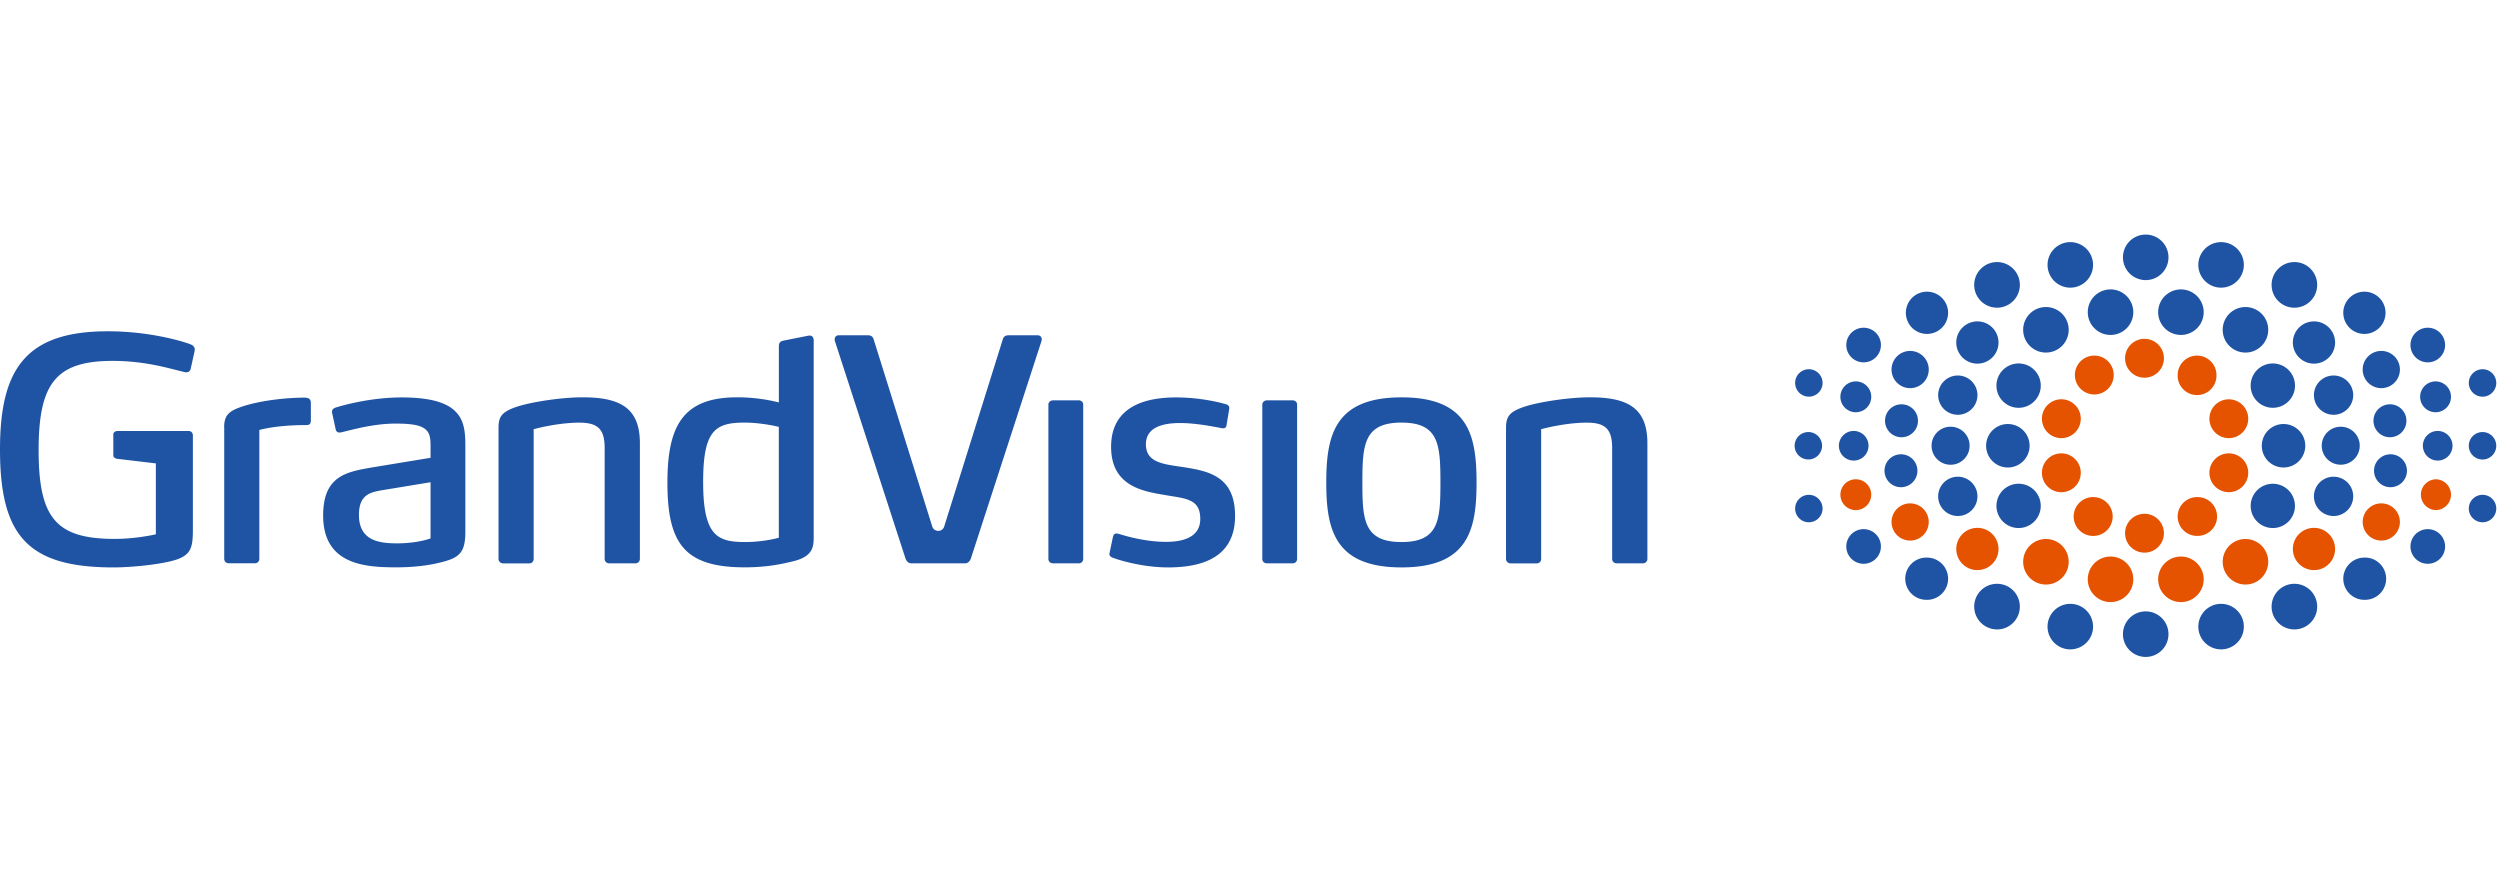 <svg xmlns="http://www.w3.org/2000/svg" width="140" height="50" viewBox="0 0 140 50"><title>GrandVision Logo</title><g fill="none" fill-rule="nonzero"><path fill="#E65300" d="M120.16 18.978a1.088 1.088 0 10-.005 2.172 1.088 1.088 0 00.006-2.172M117.282 19.914a1.088 1.088 0 101.087 1.09c0-.602-.485-1.09-1.087-1.09M115.504 22.362a1.088 1.088 0 10-.005 2.172 1.088 1.088 0 00.005-2.172M118.19 33.718a1.275 1.275 0 110-2.551 1.275 1.275 0 010 2.55M110.734 31.926a1.183 1.183 0 110-2.366 1.183 1.183 0 010 2.366M114.572 32.734a1.275 1.275 0 110-2.55 1.275 1.275 0 010 2.55M120.16 30.946a1.088 1.088 0 11-.005-2.172 1.088 1.088 0 01.006 2.172M117.282 30.01a1.088 1.088 0 11-.005-2.172 1.088 1.088 0 01.005 2.173M115.504 27.562a1.088 1.088 0 11-.005-2.172 1.088 1.088 0 01.005 2.172M103.925 28.566a.862.862 0 01-.863-.863c0-.478.385-.863.863-.863s.864.385.864.863a.864.864 0 01-.864.863M106.969 30.272a1.041 1.041 0 11-.002-2.083 1.041 1.041 0 01.002 2.083M123.036 19.914c.601 0 1.086.488 1.086 1.09a1.087 1.087 0 11-2.173 0c0-.602.488-1.09 1.087-1.09M124.814 22.362a1.087 1.087 0 110 2.174 1.087 1.087 0 010-2.174M122.131 33.718a1.275 1.275 0 10.001-2.551 1.275 1.275 0 000 2.55M129.583 31.926a1.183 1.183 0 100-2.366 1.183 1.183 0 000 2.366M125.746 32.734a1.275 1.275 0 100-2.55 1.275 1.275 0 000 2.55M123.036 30.01a1.087 1.087 0 100-2.173 1.087 1.087 0 000 2.174M124.814 27.562a1.087 1.087 0 100-2.174 1.087 1.087 0 000 2.174M136.393 28.566a.862.862 0 00.863-.863.862.862 0 00-.863-.863.864.864 0 000 1.726M133.352 30.272a1.041 1.041 0 10.002-2.083 1.041 1.041 0 00-.002 2.083"/><path fill="#1F54A4" d="M112.44 23.745a1.217 1.217 0 100 2.435 1.217 1.217 0 000-2.435M109.235 23.896a1.064 1.064 0 10-.004 2.13 1.064 1.064 0 00.004-2.13M103.836 24.133a.83.83 0 100 1.659.83.83 0 000-1.659M101.295 24.195a.768.768 0 100 1.535.768.768 0 000-1.535M120.16 13.136a1.275 1.275 0 100 2.55 1.275 1.275 0 000-2.55M118.19 16.207a1.275 1.275 0 100 2.55 1.275 1.275 0 000-2.55M110.734 17.998a1.183 1.183 0 100 2.366 1.183 1.183 0 000-2.366M109.637 21.028a1.1 1.1 0 100 2.2 1.1 1.1 0 100-2.2M107.911 16.334a1.183 1.183 0 100 2.366 1.183 1.183 0 000-2.366M114.572 17.194a1.275 1.275 0 100 2.55 1.275 1.275 0 000-2.55M113.042 20.354c-.684 0-1.241.557-1.241 1.241 0 .685.557 1.242 1.241 1.242s1.241-.557 1.241-1.242a1.24 1.24 0 00-1.241-1.241M115.938 13.559a1.275 1.275 0 10-.001 2.55 1.275 1.275 0 000-2.55M111.835 14.676c-.705 0-1.28.571-1.28 1.28 0 .705.572 1.275 1.28 1.275a1.276 1.276 0 000-2.555M103.925 21.358a.864.864 0 10.001 1.728.864.864 0 000-1.728M106.484 22.64a.922.922 0 10.001 1.846.922.922 0 00-.001-1.845M101.295 20.677a.766.766 0 00-.767.77.768.768 0 10.767-.77M106.969 19.652a1.041 1.041 0 10-.001 2.085 1.041 1.041 0 000-2.085M104.362 18.352a.969.969 0 100 1.94.969.969 0 100-1.94M120.16 36.789a1.275 1.275 0 110-2.551 1.275 1.275 0 010 2.55M109.637 28.896a1.1 1.1 0 110-2.2 1.1 1.1 0 110 2.2M107.911 33.59a1.183 1.183 0 110-2.365 1.183 1.183 0 010 2.366M113.042 29.57a1.24 1.24 0 11-.001-2.481 1.24 1.24 0 01.001 2.481M115.938 36.366a1.275 1.275 0 11-.001-2.551 1.275 1.275 0 010 2.55M111.835 35.248a1.28 1.28 0 01-1.28-1.28c0-.704.572-1.275 1.28-1.275.705 0 1.276.57 1.276 1.276 0 .708-.571 1.28-1.276 1.28M106.484 27.283a.922.922 0 110-1.843.922.922 0 010 1.843M101.295 29.247a.766.766 0 01-.767-.77.768.768 0 11.767.77M104.362 31.572a.969.969 0 110-1.94.969.969 0 110 1.94M127.878 23.745a1.217 1.217 0 110 2.435 1.217 1.217 0 010-2.435M131.083 23.896a1.064 1.064 0 11-.003 2.128 1.064 1.064 0 01.003-2.128M136.482 24.133a.83.83 0 110 1.659.83.83 0 010-1.659M139.023 24.195a.768.768 0 11-.003 1.538.768.768 0 01.003-1.538M122.131 16.207a1.275 1.275 0 11.001 2.55 1.275 1.275 0 010-2.55M129.583 17.998a1.183 1.183 0 110 2.366 1.183 1.183 0 010-2.366M130.68 21.028a1.1 1.1 0 110 2.2 1.1 1.1 0 110-2.2M132.407 16.334a1.183 1.183 0 110 2.366 1.183 1.183 0 010-2.366M125.746 17.194a1.275 1.275 0 110 2.55 1.275 1.275 0 010-2.55M127.28 20.354c.684 0 1.24.557 1.24 1.241a1.24 1.24 0 11-2.483 0 1.237 1.237 0 011.242-1.241M124.38 13.559a1.275 1.275 0 11.001 2.55 1.275 1.275 0 010-2.55M128.486 14.676c.705 0 1.276.571 1.276 1.28a1.275 1.275 0 11-2.552 0 1.274 1.274 0 011.276-1.28M136.393 21.358a.864.864 0 11-.002 1.728.864.864 0 01.002-1.728M133.837 22.64a.922.922 0 11-.001 1.846.922.922 0 01.001-1.845M139.023 20.677a.768.768 0 110 1.537.77.77 0 01-.77-.766c0-.427.347-.77.77-.77M133.352 19.652a1.041 1.041 0 11.001 2.085 1.041 1.041 0 010-2.085M135.956 18.352a.969.969 0 110 1.94.969.969 0 110-1.94M130.68 28.896a1.1 1.1 0 100-2.2 1.1 1.1 0 100 2.2M132.407 33.59a1.183 1.183 0 100-2.365 1.183 1.183 0 000 2.366M127.28 29.57a1.24 1.24 0 10-1.242-1.241 1.237 1.237 0 001.241 1.241M124.38 36.366a1.275 1.275 0 10.001-2.551 1.275 1.275 0 000 2.55M128.486 35.248c.705 0 1.276-.57 1.276-1.28a1.275 1.275 0 10-2.552 0c-.003.71.571 1.28 1.276 1.28M133.837 27.283a.922.922 0 100-1.843.922.922 0 000 1.843M139.023 29.247a.768.768 0 100-1.537.77.77 0 00-.77.767c0 .426.347.77.77.77M135.956 31.572a.969.969 0 100-1.94.969.969 0 100 1.94M10.681 20.643c-.034.155-.137.206-.258.206a.61.61 0 01-.171-.034c-.64-.138-2.04-.605-3.942-.605-3.163 0-4.147 1.244-4.147 4.993 0 3.803.966 4.976 4.268 4.976 1.073 0 2.074-.206 2.297-.258V25.95l-2.177-.258c-.103-.017-.206-.086-.206-.189v-1.176c0-.103.103-.19.223-.19h3.993c.155 0 .24.104.24.259v5.289c0 .949-.102 1.382-.931 1.657-.863.279-2.576.434-3.508.434C1.59 31.775 0 30.045 0 25.172c0-4.478 1.417-6.62 6.032-6.62 2.455 0 4.302.605 4.58.708.19.07.293.155.293.31 0 .017 0 .051-.017.137l-.207.936zM12.552 23.927c0-.708.31-.932 1.056-1.176.743-.24 1.988-.468 3.405-.485.206 0 .395.034.395.296v.983c0 .138-.034.258-.24.258-1.074 0-1.988.103-2.645.275v7.208c0 .155-.103.258-.258.258h-1.451c-.155 0-.258-.103-.258-.258v-7.359h-.004zM24.527 31.53c-.571.138-1.383.241-2.335.241-1.73 0-4.096-.137-4.096-2.902 0-2.263 1.348-2.456 2.868-2.714l3.147-.519V25c0-.52-.035-.898-.537-1.107-.292-.12-.743-.172-1.417-.172-1.245 0-2.438.347-3.026.485-.086.017-.103.017-.12.017a.209.209 0 01-.207-.155l-.206-.95c-.035-.171.086-.257.189-.291.485-.155 2.022-.571 3.714-.571 1.228 0 2.04.172 2.576.467.897.502.983 1.314.983 2.229v4.787c.004 1.259-.343 1.516-1.533 1.792m-.416-4.526l-2.628.433c-.708.12-1.382.224-1.382 1.4 0 1.486 1.21 1.589 2.142 1.589.709 0 1.365-.103 1.868-.275v-3.147zM35.57 31.548h-1.435c-.172 0-.275-.103-.275-.258v-6.204c0-1.073-.399-1.417-1.417-1.417-1.124 0-2.3.296-2.558.365v7.26c0 .154-.104.257-.258.257h-1.434c-.155 0-.276-.103-.276-.258v-7.349c0-.657.224-.918 1.16-1.21.88-.258 2.438-.485 3.542-.485 2.108 0 3.215.588 3.215 2.576v6.465c-.003.155-.107.258-.265.258M45.274 18.796l-1.4.279c-.172.034-.258.12-.258.31v3.15a9.757 9.757 0 00-2.335-.286c-3.06 0-3.906 1.623-3.906 4.787 0 3.422.97 4.735 4.34 4.735 1.227 0 2.108-.189 2.782-.36 1.035-.276 1.07-.812 1.07-1.349V19.057c0-.154-.087-.295-.293-.26m-1.661 11.317c-.172.051-.97.24-1.867.24-1.572 0-2.37-.326-2.37-3.37 0-2.885.674-3.318 2.318-3.318.863 0 1.73.189 1.919.24v6.208zM60.402 31.548h-1.417c-.172 0-.275-.103-.275-.258v-8.632c0-.137.12-.24.275-.24h1.417c.155 0 .258.103.258.24v8.632c0 .155-.103.258-.258.258M65.416 31.775c-1.503 0-2.885-.45-3.13-.554-.086-.034-.189-.12-.154-.24l.192-.915c.035-.12.086-.19.19-.19.017 0 .051 0 .12.018.189.051 1.382.45 2.662.45 1.141 0 1.918-.364 1.918-1.28 0-1.158-.846-1.14-2.004-1.347-1.228-.207-2.989-.502-2.989-2.696 0-2.37 2.108-2.765 3.628-2.765 1.434 0 2.559.31 2.8.381.137.035.206.12.189.258l-.155.932c-.017.12-.103.172-.24.155-.207-.034-1.383-.292-2.353-.292-.987 0-1.919.24-1.919 1.193 0 1 .932 1.107 2.005 1.262 1.434.224 2.988.468 2.988 2.748 0 2.242-1.709 2.882-3.748 2.882M78.487 31.775c-3.752 0-4.216-2.126-4.216-4.753 0-2.644.468-4.77 4.216-4.77 3.749 0 4.2 2.126 4.2 4.77 0 2.624-.451 4.753-4.2 4.753m0-8.11c-2.108 0-2.194 1.228-2.194 3.354 0 2.108.086 3.335 2.194 3.335 2.091 0 2.177-1.227 2.177-3.335 0-2.126-.086-3.353-2.177-3.353M91.989 31.548h-1.434c-.172 0-.275-.103-.275-.258v-6.204c0-1.073-.4-1.417-1.417-1.417-1.125 0-2.298.296-2.559.365v7.26c0 .154-.103.257-.258.257h-1.434c-.155 0-.275-.103-.275-.258v-7.349c0-.657.224-.918 1.159-1.21.88-.258 2.438-.485 3.542-.485 2.108 0 3.216.588 3.216 2.576v6.465a.251.251 0 01-.265.258M72.38 31.548h-1.417c-.172 0-.275-.103-.275-.258v-8.632c0-.137.12-.24.275-.24h1.417c.155 0 .258.103.258.24v8.632c0 .155-.103.258-.258.258M58.105 18.775h-1.62c-.155 0-.275.052-.327.224l-3.284 10.489a.337.337 0 01-.334.24.344.344 0 01-.333-.24l-3.284-10.489c-.052-.172-.172-.224-.327-.224h-1.62c-.196 0-.272.172-.22.33l3.951 12.168c.052.154.172.275.327.275h3.01c.154 0 .274-.12.326-.275l3.951-12.167c.055-.159-.02-.33-.216-.33"/></g></svg>